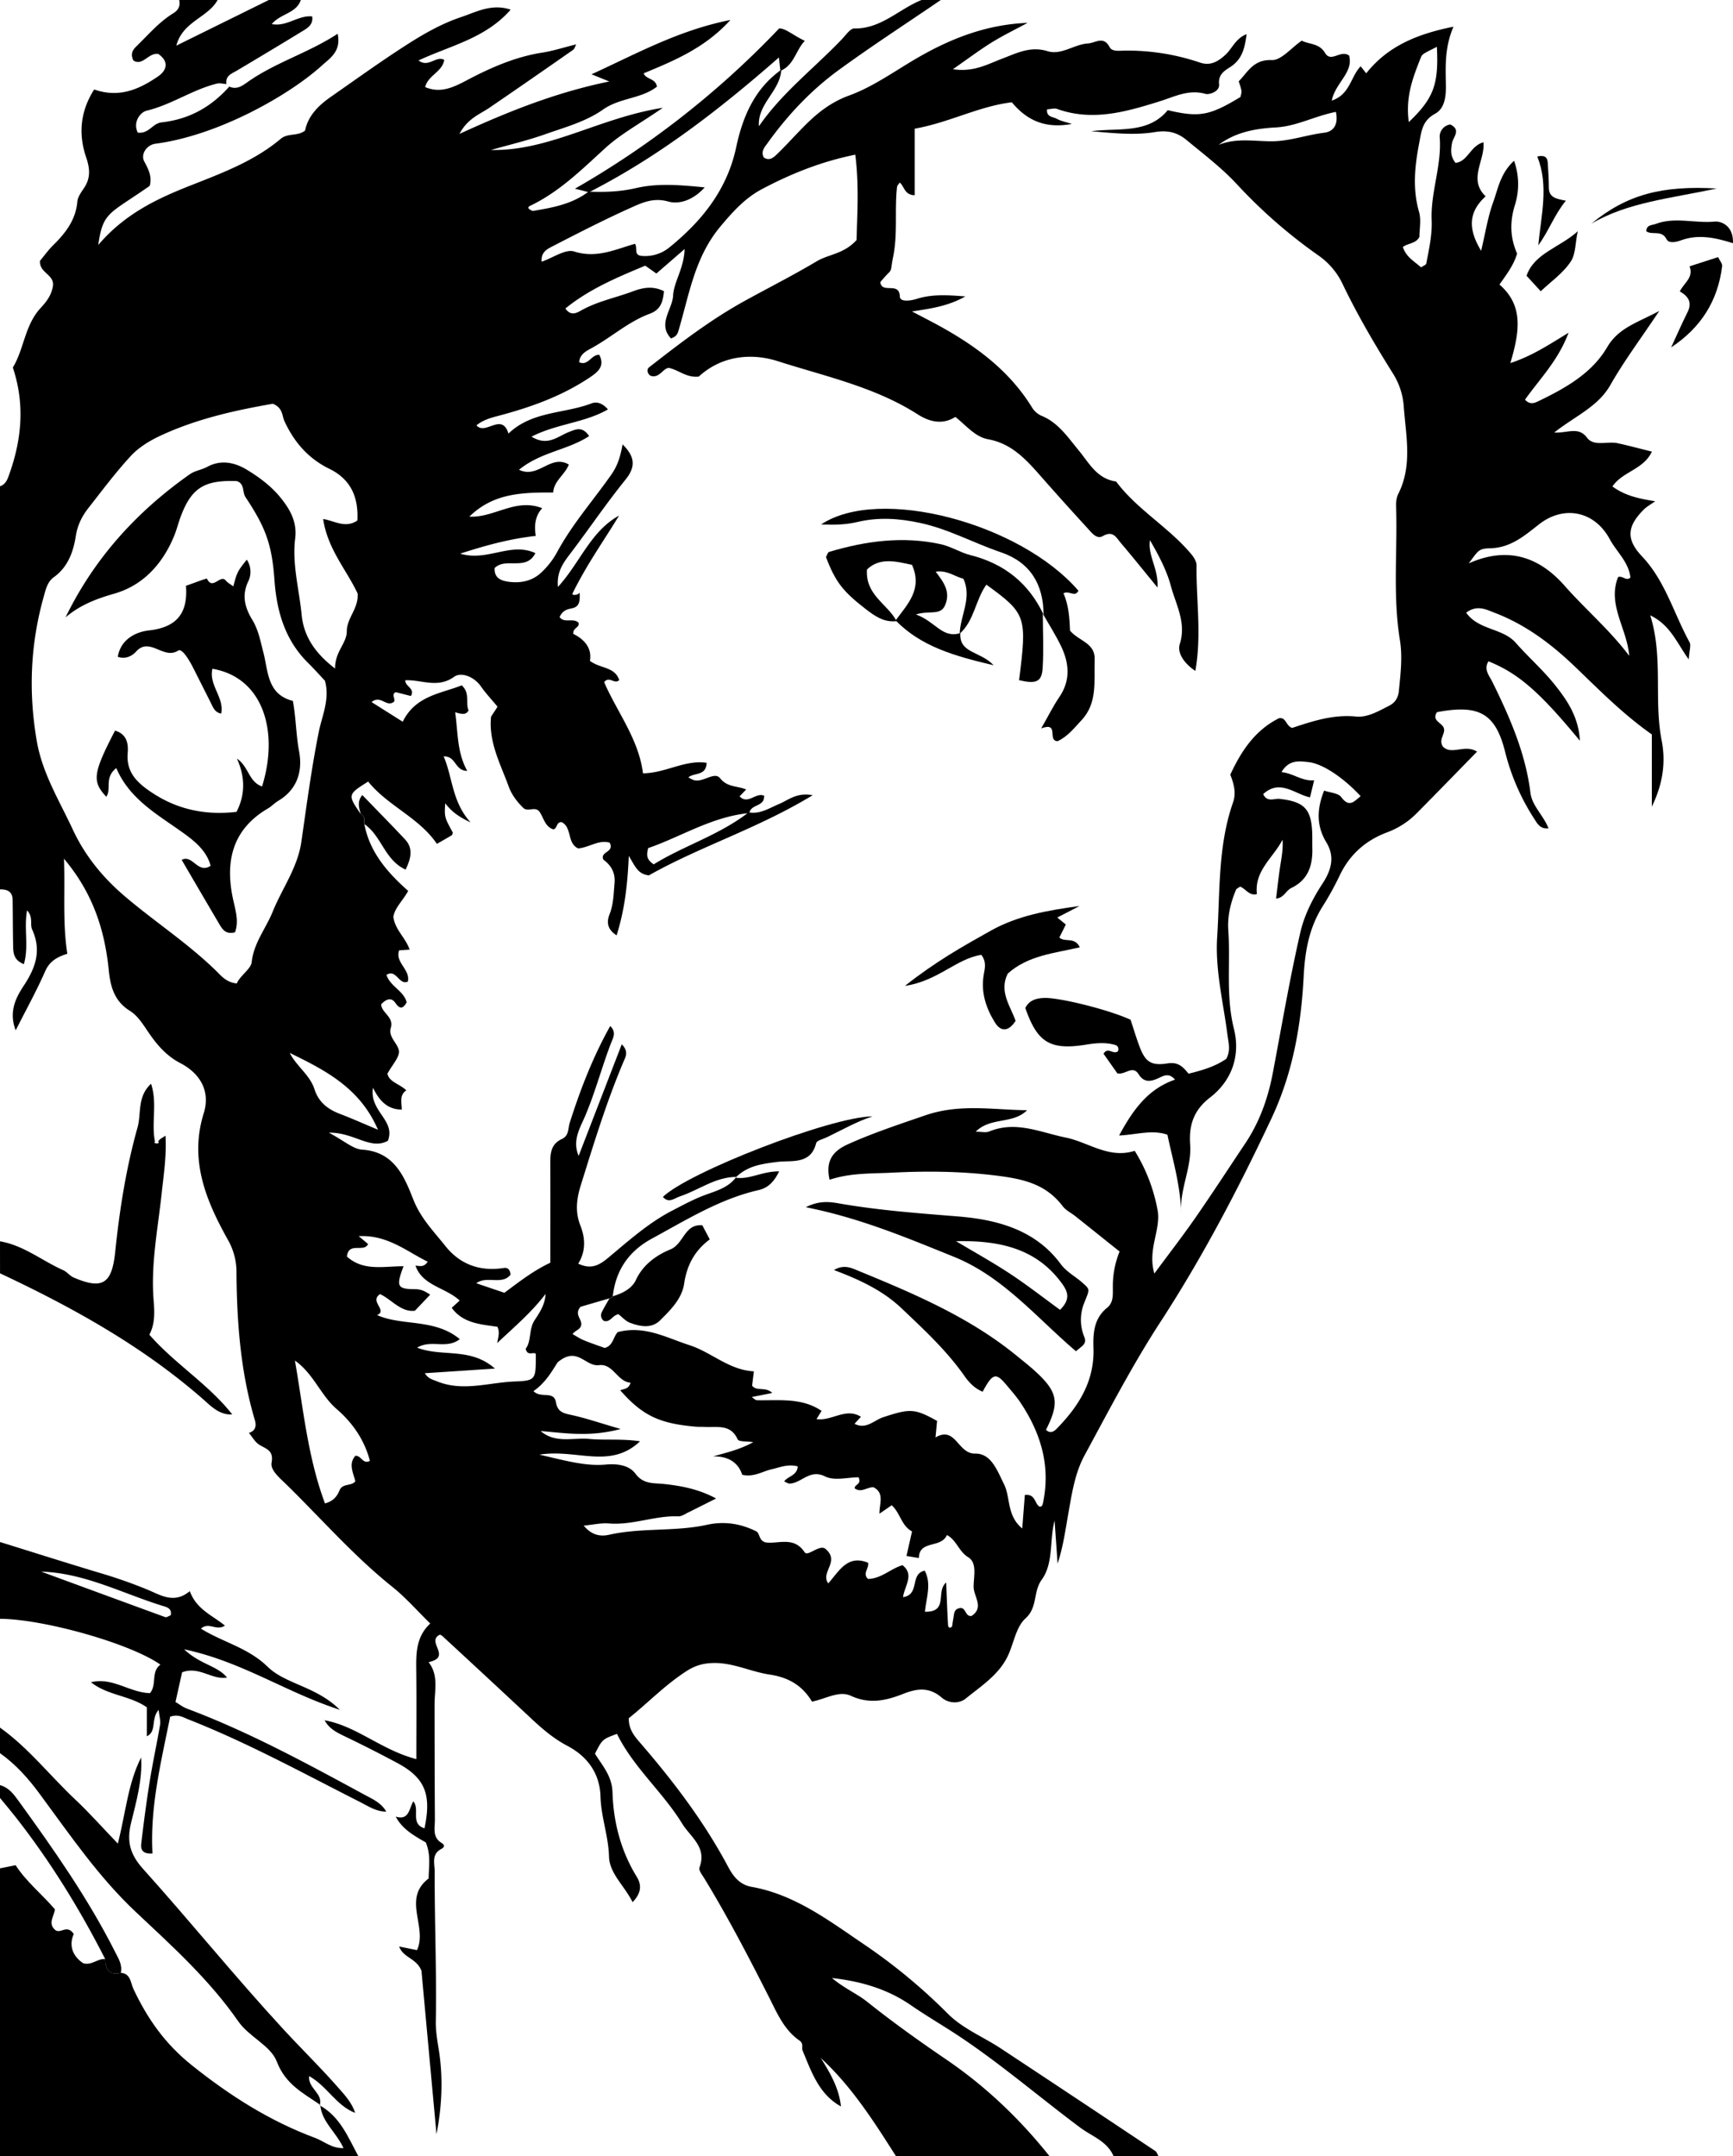 <svg id="Layer_5" data-name="Layer 5" xmlns="http://www.w3.org/2000/svg" viewBox="0 0 1542.71 1920"><path d="M542.26,1156.77l-25.8,7.53c-5.14,6-.21,9.81.57,14.09,1.1,6-5.34,6.58-7.61,10.23,3.37,1.88,6.52,4.05,10,5.47,6.11,2.54,12.41,4.62,18.59,6.87,7.54-1.94,7.7-10.3,11.65-14.15,23.87-6.15,43,4.93,63.69,11.62,19.87,6.43,35.25,22.18,57.44,23.34-.64,5.19-1.08,8.81-1.56,12.7,3.87,5.46,12.1.66,17.93,6.56l-18.28,3.64c2,1.3,3.31,2.8,4.6,2.82,19.71.39,39.89-2.52,57.58,9.47l-4.52,7.35c13.84,1.92,25.94-10.59,39.58-2.08l-5.72,6.23c10.28,5.42,17.4-3.18,25.49-5.83,23.95-7.84,27.95-7.9,48,3.29-.4,4.2-.83,8.61-1.42,14.72,18.11-10.61,19.62,14.69,35.41,14.39,14.23-.26,19.6,15.23,25.57,27.18s2.24,28,16.25,39.46c.89-11.5,1.6-20.74,2.3-29.79,9-1.12,8.65,6.64,12.38,9.93,1.52.94,3.08.32,3.61-2.1,7.29-33.21-1.63-62.9-20.06-90.38-3.69-5.48-8.14-10.46-12.4-15.55-9.3-11.13-12.21-10.39-21.07,6.12-6.93-2.81-12-8-16.12-13.88-15.88-22.7-36.08-41.37-56-60.3-16.71-15.89-37.2-25.47-60.26-34.16,6.93-4.13,12.81-3,18.38-.69,50.87,20.88,101.62,42,144.75,77.39,5.13,4.2,10.37,8.28,15.28,12.73,21,19,22.71,28.29,10.36,52.85,3.63,3.5,6.75,1.86,9.61-1.07,19.48-19.92,33.59-42.23,32.65-71.56-.44-13.41.31-26.54,12.18-36.09,5.85-4.7,5-12,5.06-18.54a81.56,81.56,0,0,1,6-31.5c-13.24-10.57-26.34-21.07-39.48-31.53-3.7-2.94-8.34-5.11-11.09-8.74-14.89-19.6-34.43-24.23-58.6-27.26-31.35-3.94-62.33-4.28-93.3-2.68-18.26.94-36.82.05-55.68,6.3-4-17.9,3.87-26,16.69-31.77,22.28-10,45.32-17.59,68.36-25.53,31.06-10.69,60.39-4.88,90.73-4.62-12.67,12.77-32.27,5.77-45.7,19.12,4.78,0,8.88,1.1,12-.17,23.9-9.75,45.22.74,68.16,5.42,20.22,4.14,38.39,19.16,61.38,11.81a152.19,152.19,0,0,1,20.33,52.64c3.26,17.71-9.18,34.81-2.85,56.61,13.11-17.75,25.26-33.42,36.55-49.68,15.12-21.79,29.55-44,44.31-66.09,12.86-19.2,20.36-40.45,24.63-63,7.9-41.74,15-83.66,24.47-125,3.48-15.21,11-30.17,19.67-43.33,8.25-12.59,11.08-24.32,3.49-36.81-9.36-15.4-8.21-30.44-2-46.1,5.23,1.85,12.53,2.14,15.28,5.83,7.34,9.87,11.6,3.49,17.24-.83-14.94-16.23-33.85-29.12-46.55-30.38-8.11-.81-17.21-2.42-23.93,8.94,10.63,1,18.44,8.33,29.07,7.21l-3.65,15.27c-13.48-2.83-26.75-16.7-41.71-2.9,3.53,7.57,9.89,3.72,14.47,4.22,21.81,2.4,28.35,8.84,29.17,30,.18,4.74,0,9.49.13,14.24.33,15.2-3.78,27.91-18.69,35.1-4.85,2.34-6.83,9-13.59,9.44,1.16-9.32,2.11-18.53,3.49-27.67,1.21-8.06,2.89-16,2.27-24.77-8.22,16.05-25.22,27.54-22.84,48.42-6.7,1.85-9.82-4.55-14.9-6.65-1.35,1-3.23,1.72-3.75,3-4.83,11.5-7.66,23.5-6.8,36,2,29.15-2.35,58.32,5,87.63,5.81,23.08-1.24,45.74-21.23,61.16-14.32,11-19,24.33-17.73,41.89,1.45,20.59-9.39,39.82-8.08,61-.42-23.9-7.17-46.2-12.17-69.73-13.57-4.75-27.27-.07-43,.68,12.22-22.49,25.37-41.33,49.77-49.73-5.52-6.58-10.45-3.28-15.2-1.12-6.68,3-12.54,3.77-17.16-3.63-5.4-8.64-11.88.82-19-.88L982.07,939c3.74-6.4,8.26.75,12.58-2a3.82,3.82,0,0,0-2.38-5.9c-8.36-2.42-17-1.64-25.38-.28-32.2,5.22-43.73-1.58-54.45-32.59,3.42-6.81,9.38-8.57,16.47-8.93,12.82-.63,57,10.1,77.22,19.41,2.41,7.28,4.84,15.38,7.76,23.28,5.05,13.63,9.9,18,25,15.6,9.73-1.53,13.74,2.94,18.88,9.14,11.76-2.9,23.44-6.21,33.56-13.22,4.14-7.49,1.89-14.76.92-22.27-3.71-28.74-10.92-57-9-86.5,2.56-40.11.51-80.66,14.07-119.47,3-8.48.75-16.8-2.43-24.78,9.76-21,21.94-39.53,43.28-50.22,6.58-1.28,6,6.65,11.76,8.59,17.69-5.81,36.36-12.21,56.9-10.13,10.37,1,20.09-4.89,29.32-9.54,4.85-2.44,8.12-6.38,8.81-13.26,1.5-15.11,3.38-30.26.94-45.2-6.46-39.67-2.09-79.55-3.4-119.3-.12-3.69.34-7.85,2-11.08,12.68-25.29,6.73-51.66,4.81-77.75a63.35,63.35,0,0,0-9.65-29.4c-16.09-25.71-31.47-51.85-44.6-79.24a64.8,64.8,0,0,0-21.65-25.75,455.59,455.59,0,0,1-72.62-63.44c-13.41-14.52-29.46-26.66-44.77-39.34-8.1-6.7-16.53-9.06-28.5-7.08-18.3,3-37.46.8-56.41-.78,24.06-3.28,50.33,2.71,68.11-18.75,28.3,6.61,37.17,4.92,64.76-11.77.32-1.84,1.1-3.75.84-5.5-.4-2.77-1.51-5.43-2.41-8.45,8.16-8.21,13-19.58,29.47-18.91,8.32.34,17.11-10.73,26.63-17.29,6.45,3.45,15.49,2.11,20.69,10.89,5.43,9.16,13.86-3.16,21.48,2.4,4,15.16-12,23.8-15.48,40.11,16.5-5.57,16.73-21.3,25.75-30.56L1215.9,66c19-24,45-35,77.67-41.53-8,18.74-7,35.54-6.76,52.27.15,9.85-.94,20.55-9.68,25.3-11.23,6.1-12,15.21-14,25.71-4,20.73-6.16,41-.17,61.76,2,7,.31,15,.31,22.1-3.07,6.11-10,5.47-14.75,9,2.88,9,10.35,12.9,16.23,18.16,2-1.42,4.38-2.21,4.61-3.41,2.42-12.8,5.35-25.51,4.79-38.74-1-24.68,9-48.3,7.2-73.19a10.94,10.94,0,0,1,9.42-11.9c10,5,2.37,11.14,1.44,16.85s-1.64,11.3,3.21,17.35c11-1.19,13.11-15.23,24.85-18.33,1.54,16.25-13.87,32.92,1.92,48.11-15,13.77-16.07,28.5-4,48.51,4-16.9,6.08-30.5,10.69-43.16,4.39-12.08,6.37-25.82,18.63-37a61.86,61.86,0,0,1,.64,39.8c-4.8,15.67-3.79,29.64,2.08,42.86-3.25,10.65-9.14,18.13-15.71,27.56,21.8,18.79,17.8,42.56,9.69,69.9,19-6.2,33.56-15.86,51.82-27-9.3,24.89-25.88,41.36-38.78,59.6,4.1,4.46,8,3.23,11.31,1.64,24.12-11.61,48-24.77,61.8-48.3,10.16-17.3,26.17-21.54,46.42-32.33-16.9,25.31-31.54,44.82-43.5,65.86-11,19.38-30.75,27.28-50,42.38,11.9.7,21.47-5.71,29.22,4.65,6,8.07,18,2.89,27.09,4.85,9.76,2.1,19.4,4.73,30.63,7.51-7.65,16.15-26,17.58-35.15,31,11.8,8.66,24.55,11,38.07,13.2-4.1,2.94-7.53,4.76-10.16,7.39-14.78,14.78-16.07,26.33-1.62,41.62,20.83,22,28.32,51,42.37,76.5,1.5,2.72-.22,7.22-.72,15.31-11-15.3-16.34-30.56-34.26-39.23,11.8,37.82,3,74.94,10.15,111.39,3.55,18.12,1.74,37.34-8.74,58.93V654.66c-26.5-18.64-47.5-40.37-69.37-61.23-20.54-19.6-43.31-36.65-70.32-47-7.91-3-15.65-7.49-25.58-.22,10.9,15.71,32.46,13.57,44.18,26.91,11.24,12.8,24.22,24.14,34.79,37.44,11,13.77,21.12,28.6,22.25,49.71-36.13-43.8-54.87-60-81.36-70.72-4.59,7.15.79,12.9,3.44,18.3,15.53,31.51,29.52,63.43,33.9,98.77,1.45,11.69,11.24,19.55,16.11,31.68-7.49.83-10.15-4.52-12.62-8.36a197.14,197.14,0,0,1-26-59.65c-8.55-34.35-23.15-42.63-60.7-35.45-4.79,7.5,3.82,9.11,5.88,13.61,2.47,5.42-5,10.34-.6,17,7.74,8,19.47-2.44,30.41,4.54-18.28,18.68-35.93,36.9-53.79,54.91a72.35,72.35,0,0,1-26.14,16.89c-19.6,7.34-33.87,20.15-42.75,39.29a263.16,263.16,0,0,1-15.18,27.32c-11.79,19.07-15.34,39.39-16.51,62-2.24,43.27-9.59,85.58-28.61,126.06-29.41,62.6-61.26,123.46-99,181.52-24.77,38.07-45.77,78.64-67.45,118.64-8.58,15.83-11.28,34-14.41,51.71-2.62,14.83-4.64,29.77-9.57,44.65l-2.68-38.26c-4.7,17.65-.67,37.75-11.53,52.73-7.73,10.68-3.31,24.38-14.42,34.39-8.33,7.51-10.32,21.91-15.53,33.06-8,17.07-23.66,26.86-37.5,38.16-6.27,5.12-15.72,4.22-21.37-.68-11.23-9.75-22.1-8.26-34.35-3.44-15.16,6-30.08,9.41-46.57,1.77-10.62-4.93-22,2.62-34.69,5.16-8.28-14-20.57-21.57-37.56-24.07-16.66-2.45-32.28-10.58-49.79-10.33-8.8.12-16.12,2-23.85,6.91-19.31,12.3-34.89,28.7-51.9,42.26-.09,9.73,4.75,15.65,9.69,21.36,29.81,34.49,57.32,70.6,78.8,111,4.6,8.65,10.38,15.93,20.8,17.78,38.69,6.85,69.3,30.39,100.41,51.4a505.12,505.12,0,0,1,74.27,61.51c13.52,13.51,31.63,20.67,47.41,31.1q68.79,45.44,137.34,91.21c1.37.91,1.92,3.07,2.85,4.65H991c-5.62-13.37-19.28-17.71-29.62-25.42-35.42-26.42-69-55.29-105.72-80-14.85-10-30.38-18.89-45.14-29.09C791,1772.69,768,1765,740.28,1762c11.75,9.64,22.25,13.89,31.21,21,22.73,18.15,46.47,35.12,70.52,51.5,35.23,24,65.58,53,92,86.16H797.32c-19.69-31-39.36-62-67-87.51,8.59,13.59,16.31,27.15,18,43.18-19.67-10.86-26.28-30.9-34.16-49.77-1.1-2.63,1.29-6.12-2.95-9.06-13.78-9.55-20-24.84-27.24-39.08-18-35.53-36.38-70.81-57.09-104.86-1.92-3.16-5.43-7.51-4.53-9.91,6.9-18.27-7.85-26.93-15.5-39.34-17.35-28.19-43.29-49.91-57.91-79.72-13,4.78-13,4.78-19.6,17.63,6.4,10.44,15.16,19.64,15.6,34.39.8,26.57,7.42,52.21,21.7,75.42,3.84,6.26,4.68,13.71-3.8,22.39-7.55-15-20.57-25.52-21-40.62-.5-18.24-7.07-35.18-7.58-53.26-.57-20.67-11.48-35.81-29.52-45.31-11.95-6.29-21.95-14.79-31.68-23.89q-38.42-35.91-77.07-71.57c-1.91-1.77-3.92-3.85-5-3.39-12.16,6.43,11.49,19.69-9.76,24.34,9.06,11.59,5.31,24.82,5.31,37.82q0,51.26.3,102.49c0,7.31-2.4,15.51,5.83,20.58,3.11,1.92,3,3.82-.21,5.49-9,4.71-5.77,13.26-5.8,20.29-.17,44.29,1.79,88.56,1,132.86-.16,8.5,1.23,16.83,2.6,25.3,4,25,2.94,50.22-2,75.5-4.56-49.55-9.11-99.11-13.39-145.6-4.58-11.33-16-11.23-19.87-21.54l15.89,3.22c9.68-20.41-13.42-45.74,10.38-63.8.11-10.34,2.17-20.82-2.54-32.1-9.75-5.64-20.76-11.5-26.76-23,12,3.76,11.87-7.31,15.67-13.56,6.11,7.07-3,19.91,9.93,24,6.44-30.25.45-44.93-24.1-58.11q-23.56-12.64-47.71-24.2c-6.95-3.33-13.33-6.86-17.09-13.88,28.52,5.12,50.52,26.46,81.67,34.56,0-28.06.21-53.37-.08-78.67-.17-15.13-.39-30.09,12.45-42.07-12.09-11.81-22.05-23.3-33.73-32.63-34.77-27.79-63.81-61.39-95.51-92.28-5.47-5.33-13.23-11.91-12-18.33,2-11.13-4.9-12.1-11.06-16-3.75-2.37-6.13-6.92-9.13-10.49,5.91-1.74,6.77-6.36,5.35-11.16-12.73-42.85-16.08-86.85-16.41-131.22a58,58,0,0,0-7.53-29.32C183.22,1070,168,1034,181.05,992c6-19.22-2.66-35.29-21-44.77-12.21-6.33-20.83-16.47-28.2-27.3-4.88-7.16-9.54-14.84-16.54-19.17C101.56,892.27,98,879.24,96.57,865c-3.57-36-14.1-69.08-39.93-99.67,1.1,29.8-1.34,56.94,3,84.62C51,852.68,44,856.29,39.94,865.46c-7.5,17.15-16.63,33.59-26.27,52.66-6.56-16.94.62-29.78,7.2-39.76,10.79-16.35,15.84-31.49,7.45-50-2.16-4.77,1.17-11.1-4.55-17-2.94,16.34,1.78,32.43-2.85,47.86-9.57-3.87-9.45-10.74-9.56-17.35-.23-13.27-.25-26.55-.41-39.82-.09-7.45-4.76-9.56-11.25-9.42V433.69c4-1.29,6-4.62,7.32-8.13,11.75-31.71,15.37-63.84,4.1-97.62,10-16.26,10.53-37.62,24.64-52.87,5.16-5.58,9.58-11.17,11-19.31C48.6,245.08,34.62,244,35.27,233c3.41-4.09,7.23-9.49,11.87-14.06,11-10.85,20-22.46,21.42-38.78.38-4.32,3.68-8.58,6.22-12.48,5.73-8.79,4.91-17.22,1.6-26.94-7.1-20.86-5.13-41.07,7.14-60.38,22.3,7.83,40.13-.17,56.69-11.49,8.59-5.87,9.72-13.64.47-20.08-8.68-1.63-13.9,11.17-22.3,5.71-3.27-7.14.6-10.43,3.86-13.63,10.12-9.93,19.43-20.83,31.69-28.34C158.56,9.68,160.38,6,159.22.7h34.19c-8.54,15.71-31,18.94-36.76,40.64L239,.7h28.48c-4,12-18,12-25.86,21.45,13.4,2.63,23.45-8.12,36-6.82,1,7.39-4.09,10.32-8.72,13.14q-29,17.69-58.18,35c-4.85,2.87-10.62,4.67-9.47,12.09-2.8-.18-5.78-1.06-8.38-.43-21.81,5.33-40.47,18.81-62.56,24.1-5.88,1.41-12.55,10.39-7.93,19.57,9.95,1.19,13-8.22,21.14-9.13,24.67-2.76,44-13.64,60.3-31.87,6.08,2.74,10.62,0,15.55-3.52C244.3,56.4,274,48,300.29,30.75c3.31,15.72-6.79,21.71-14.09,28.35-28.65,26-91.84,62.26-148.26,69.6-7.37,1-13.4,9.13-9.76,15.89,3.85,7.15,7,13.51,4.82,21.58-36.07,25.33-41.64,22.9-45.83,52.67,23.49-27.63,52.19-41.18,82.22-53,28.08-11.08,56.68-21.68,80.22-41.54,6.37-5.38,15-2,21.67-7.36,2.73-13.44,12.18-22.52,23.18-30.19,23.23-16.2,46.22-32.82,70.13-48,14.35-9.08,29.65-17.52,45.66-22.86,13.2-4.4,27.07-12.31,44.05-6.59-22.55,25.74-53.86,32-82,45.23,9,6.79,15.17-4.43,22.87-.54-1.67,10.84-14.65,13.83-16.95,24.27,14.07,6,26-.26,37.72-6.45,21.07-11.08,42.88-20.6,66.42-24.25,10.43-1.63,20.17-4.94,30.25-7.33-.89,1.65-1.37,3.91-2.75,4.87q-37.15,26-74.54,51.58c-8.58,5.85-19.17,9.31-26.61,23.25,44.7-20.46,85.83-36.88,133.36-46.68l-15.8-6.4c39.86-18.21,77.54-39.27,123.64-48.35C627,43.66,599.8,54.69,572.69,66c2.06,5.57,10.53,4.23,11.84,11.83-13.83,10.94-33,9.78-48.15,20.5s-34.11,15.79-51.87,22.08c-15.6,5.52-31.82,9.29-47.77,13.84,52.19,1.07,96.58-28.74,153-37.56-20.89,14.39-37.62,23.43-51.24,35.87-20.88,19.07-40.82,38.93-66.73,51.33-2.66,1.27-2.46,2.84,2.24,4.67,16.28-2.84,34.35-5.62,49.61-17.22,14.18.57,28.08.14,42.2-3.15,19.16-4.46,38.78-2.87,61.21-.63-10.53,11.59-22.83,15.3-32.46,12.58-11.71-3.32-21,.12-29.84,4-25,11.09-49.42,23.62-73.76,36.19-4.2,2.17-9.89,5.07-9.1,13.4,10.1-3.45,21.27-11.57,29-9.08,20,6.4,36.73-2,54.15-6.86,2.47,4.32-1.54,10.29,6.34,10.81a34,34,0,0,0,23.89-7.34c29.12-23.51,51.69-51.46,59.8-89.46,5.77-27.07,16.27-52,40.09-68.93-.85,18.92-21.23,29.95-19.87,50.27C696,83,725,61.1,749.65,35.06c3.22-3.4,7-9,10.44-9,24,.42,39.9-17.34,60-25.36H837.2C806.87,21.41,776,41.43,746.35,63.05,721.73,81,700.89,103.16,683.06,128c-2.69,3.75-6.22,7.33-3.49,12.85,5,3.59,8.9,0,12-3.06,8.18-7.9,15.77-16.42,23.78-24.51,11.67-11.76,23.65-21.49,40.39-27.59,21.92-8,41.47-22.48,62-34.24,29.65-17,61-29,96.68-30.39-10.68,5.79-21.66,11.11-32,17.5C871.57,45.31,861.28,53.08,848,62.32c18.3,2.89,30.95-4.51,43.78-9.37,13.2-5,25.2-11.39,40.48-6.67,12.25,3.77,23.46-6.05,35.87-6.88,7-.46,13.83-7.13,19.42,3.37,2.19,4.13,8.63,3.06,13.31,3a201.1,201.1,0,0,1,66.85,10.58c9.85,3.38,16.64-1.17,23-7,6-5.57,8.85-14.39,18.71-18.24-1.6,12.12-3.75,22.33-14.57,29.28-5,3.24-10.87,6.55-9.93,15.37.71,6.68-9.07,9.41-12,8.57-15-4.34-27.48,2.39-40.71,6.54-30,9.4-60,18.14-91.56,6.82-2.38-.86-5.45.19-8.84.39-.81,6.88,5.25,6.59,8.37,8.29,4,2.19,8.78,3.09,13.7,4.71-22.29,4-38.85-1.81-53.46-19.29-29.22,3.48-55.93,18.13-86.47,23.49v59.25c-9.29-.19-9.07-7.89-13.32-11.27-.86,1.36-2.27,2.61-2.42,4-2.25,20.69.79,41.59-3.48,62.32-2.24,10.89-.83,11.09-4.33,14.47-2.67,2.59-5,5.52-7.07,7.83,1.3,10.95,17-.93,17.4,12.9.17,5.19,9.91,3.68,14.73,2.14,13.89-4.44,27.62-3.52,43.62-2.27-16.08,9-31.61,10.88-47.54,13.38,6.66,3.49,13.34,6.93,20,10.48,34.47,18.51,65.72,40.72,86.77,74.86a18.92,18.92,0,0,0,8.24,7.43c15,6,23.53,19,33.07,30.51s16.46,25.77,33.6,28.11c18.87,25.2,47,40.78,67,64.78,2.3,2.76,4.71,6.63,4.65,10-.46,30.55,4.69,61.23-1.08,93.89-10-6.62-16.31-16.08-13.87-23.84,6.07-19.25-3.44-35.05-7.91-51.75-3.82-14.26-11-27.62-18.62-40.79-2.13,13.78,7.74,25.4,6.7,42.11-12.1-14.76-22.22-27.41-32.71-39.74-3.93-4.63-6.83-11.28-15.86-6.09-5.77,3.31-10.25-3.25-14-7.28q-20.87-22.73-41.25-45.9c-13-14.8-25.91-29.18-47-33-11.41-2.08-19.11-11.88-29.08-19.88-11.45,7.17-22.79,4.6-33.79-2.43-38.06-24.33-82.06-33.66-124.14-47.15-24.61-7.89-50.79-4.46-70.5,13.66-11,1.23-17.51-5.75-26.7-7.76-5.46.56-8.47,9.72-16.32,7-3-1.91-3.27-5.89-1.5-7.27,27.42-21.41,55-42.64,85.61-59.48,21.33-11.75,43.09-22.75,64-35.21,10.56-6.29,24-6.33,35.36-18.87.58-23.17,2.31-49.21-1.15-76-30.33,6.14-57.33,17-83.16,30.72-14.83,7.86-25.58,19.73-36.71,33-23.2,27.62-27.9,60.82-37.47,92.85-.83,2.76-1.62,5.24-6.71,7.06-12.16-12.85,1.18-25.77,1.86-38,.69-12.59,9.63-24,10.3-41.62L584,244.26l-9.89-7C549.26,247.61,524.38,258,503,275.4c5.13,7.36,10.57,3.66,14.89,1.28,14.26-7.84,30.16-10.93,45.16-16.55,9.19-3.45,18-5,27.71-.13-.88,9.08-2.74,16.39-12.51,20-19.39,7.14-34.74,21.43-52.75,31.13-4.48,2.41-9.79,5.49-10.24,12.09,8.16,3.7,10.65-7,17.95-6.54,5.08,10-1,15.1-8.63,20.19-25.38,17-53.67,26.89-82.88,34.55-6.51,1.71-12.61,3.73-17.85,8,8,9.34,22.55-11.92,28.49,7.34,21.08-20.21,49.67-17.53,74-26.9,4.21-1.62,9.37-.6,14.54,5.4-20.84,12-45.59,12.72-68,24.24,14.41,9,23.48-.39,33.27-4.14,6.21-2.38,11.92-5.38,18,3.65C504.92,401.6,481,403.13,461.74,419c17.16,8.3,28.09-14.25,44.33-4.65-3.55,9.2-13.37,14.55-13.89,24.89-27.44-.08-53.1.37-74.67,21.49,22.35,1.12,41.15-16.9,64.84-7.51-6.18,6.84-7.25,15.1-5.71,24.67-22.53,2.51-43.27,8-67.27,15.8,24.43,7.28,44.85-10.67,66.93-.48-8.07,16.31-26.64,3.4-36.31,13.34-.39,8.61,5.35,11.19,12.45,12.16,10.85,1.48,21.09-.67,29.08-8.19a71.35,71.35,0,0,0,13.9-17.81c13.45-25.07,32.31-46.33,48.5-69.44,5.74-8.19,8.15-16.55,10-26.89,10.66,10.59,12.23,19.49,2.6,31.4-16.58,20.5-31.44,42.39-47.33,63.47-6.76,9-14.24,17.39-12.82,32.06,19.8-21.66,29-49.52,54.42-63.52-13.49,22.3-28.7,43.37-41.55,69.56-.49,2,6.38,1.07,6.32-1.39,1.33,12.9-3.48,13.72-8.15,14.71-3.8.81-7.18,2.25-9.56,7.46,4,5.82,12.32.52,16.81,5,1.38,4.48-5.06,4.26-4.64,10,9.42,4.58,16.9,12.41,14.82,24,9.28,7.06,22.17,5.12,26.07,17.09-4,4.33-8.82-4-13.4,1.88,11.51,26.65,30.74,50.62,34.57,81.2,20.35-.27,37.33-12.29,56.66-9.37-.4,12-11.27,8.53-16.24,13a36.7,36.7,0,0,0,4.37,2.23c8.47,3,18.66-8,23.88-1.48,6.59,8.25,14.93,6.55,23.19,10l-5.84,6.11c7.43,7.88,14.7-4.13,22-.43-.35,1.48-.36,3.22-1.14,4.48-3,4.78-10.9,4.1-12.25,10.83-33.4,3.17-61.14,21.33-90,31.18-1.91,7.09-1,10.39,4.92,14.49,26.58-16.53,58.32-26,84.51-46.32,10.16,1.85,18.21-3.73,26.92-7.35,8.44-3.51,15.85-10.6,30.09-7.9-48.89,29.73-100.79,45.85-145.79,71.37-10.12-1.14-12.24-8.27-17.92-17.28-1.13,26.05-3.67,47.8-10.84,70.71-9.44-6-8.44-13.27-6.29-18.72,3.6-9.16,3.62-18.42,4.45-27.84s-3.23-16-9.93-20.83c-3.26-7.54,10.08-6.2,5.62-15.13-9.57-2.94-18.46,4.33-28.05,5.1-10-4.59-5.3-18.23-14.48-23.32-5-.84-3.89,5.56-7.64,6.37-7.15-2.32-8.5-9.7-11.91-15.09-4-6.42-10.58.32-15.12-4.28-5.48-5.54-10.08-11.56-12.66-18.67-7.35-20.21-18.06-39.64-15.77-62.31l5.8-8.88c-5.43-6.58-10.6-12-14.85-18.16C421.55,603,410.13,598.9,404,603.3c-14.76,10.68-29.2,2.4-43.53,3.14-.21,5.61,9.05,7.23,5,14l-13.39-3.41c-5.15,2.13,1.51,7.47-2.72,9.21-6.21,3.57-11.07-6.79-18.89-.4l27.73,17.52c11.45-23.3,33.91-25,52.53-32.41,7.67,7,3.19,15.56,6.08,22.36-2.43,4.31-6.13,3.23-11.92,1.61,2.56,18,1.52,35.54,10.74,52.2-11.35-.17-9.67-13.21-21-12.92,8.18,19,7.23,40.17,24,58.85-11.87-5.77-17.21-10.11-22.61-17.1-.73,12.34-.73,12.34,6.76,26.06-.3.82-.34,2.05-.92,2.41-3.94,2.42-8,4.66-13.23,7.67-16.14-23.69-43.8-33.79-61.17-55.46-18.31,11.46-18.38,11.82-6.76,28.67,3.89,2.09,3.35,5.78,3.36,9.28,4.68,24.47,19.78,42.37,39,59.4-4.41,8.29-11.87,14.84-13.19,23.07,1.44,11.53,10.71,18.33,14.48,29.2l-9.33.66c-3.93,10.83,10.25,17.12,7.72,27.84-7.9,3.51-10.17-11.64-19-6,3.36,10.44,15.37,14.09,18,24.47-3.3,5.78-6.09,6.31-10.09.48-3.48-5.06-7.91-3.7-12.61,1.25.12,7.52,11.54,11.26,8.57,20.93-2.51,8.18,6.18,13.81,7.19,20.29.89,5.67-5.89,12.53-10.18,20.56,1.35,7.43,11.05,9.14,16.76,14.84-6.28,4.27-4.09,10.61-4,17.14-11.64-.07-19.36-6.4-25.66-19.5-3.39,21.28,20.42,28.86,13.26,47.29-15.65,8.54-29.86-7.62-52.55-7.24,13.8,7.29,21.53,14.6,29.7,15.13,28.72,1.85,37.6,24.38,45.6,44.61,6.57,16.61,18.06,28.11,28.38,41.1,13.25,16.67,31,22.9,52.06,19.65,2.86-.44,5.41.6,6.06,5.9-7.53,9.71-21.1.63-30.52,7.69l25,8.49c12.93-9.6,25.46-19.51,40.88-26.77,0-29,.09-57.42,0-85.82-.05-9.69-.52-19.41,10.26-24.31,6.48-3,5.38-9.14,7-14.38,9.45-29.7,20.64-58.7,36.08-86.25,5.82,5.65,2.46,10.62.53,15.66-8.09,21.18-13.84,43.14-22.71,64.13-4.46,10.57-11.9,22-5.93,35.81l38.37-99.32c6.5,6.56,3.32,11.3,1.42,15.8-15.08,35.7-26.35,72.69-37.87,109.63-3.85,12.33-5.18,23.85-.36,36,4.56,11.51,4.76,23.13-1.95,33.88,11.74,5.47,18.7,1.41,26.86-5.38,18.12-15.09,35.76-31,57.08-42,9.26-4.77,18.22-9.68,28.05-13.41,10.27-3.9,21.77-6.65,28.81-16.57l-.93.77c12.48,2.06,23.65-5.73,39-5.58-4.6,9.45-10,14.75-18.25,16.64-34.61,7.92-64.28,26.52-94.92,43.16-20.63,11.2-32.25,28.05-34.91,51.26A3.47,3.47,0,0,1,542.26,1156.77Zm-172.7-29.08c3.47.06,7.31,1.87,10.89-3.52-19.16-9.45-35.91-24.08-61.45-22.77l8.37,7c-3.67,8-17.3-2.37-18.85,11.14,14.76,13.41,33.07,8.52,50.4,8.66-6.7,17.89-5.9,20.36,10.4,20.42,6.54,0,10.29,3.05,13.33,4.87l-13.57,14.3C356.78,1169.51,348,1157.5,338,1153c-9.85,6.65,7.22,14.56-2.64,18.67,22.35,10,51.2,2.78,73.65,21.44-12,9.3-25.33,0-38,7.57,22.28,8.66,47.4-.7,69.27,18.64l-62.4,4.13c3.21,5.13,7,5.61,10.43,7.06,23.11,9.66,46.27,1.21,69.34.31,19.16-.75,19.13-1.51,19-24.72-2.63-1.87-7.36,2.43-9-4.43,5.28-6.88,2.65-17.41,7.91-25.36,4.76-7.21,9.4-14.19,9.78-23.44-12.4,16.34-27.66,29.23-43,43.7.59-4.8,2.63-9,.18-14.45-14.29-2.19-30.52-2.85-40.7-16.91l7.08-6.47C396.36,1147,375.9,1145.71,369.56,1127.69Zm433.51,266.67c11,8.5,1.64,18.81.53,28.49,15.37-2.33,5.68-20.73,19.28-23.59,6.27,11.72,1.34,24.39.19,36.57,21.41.41,9.34-18.16,18.92-26,.55,13.59.92,25.7,1.66,37.79.15,2.56,1.86,3.11,3.58,1.32.35-2.22.73-5,1.22-7.7.64-3.55.44-7.68,5.34-8.57,6-1.45,4.83,7.95,10.84,6.88,11.34-7.53,1.92-17.19,1.79-25.68-.13-9.14,3.55-21.5-4.94-26.66-8.25-5-10.29-15.25-18.83-19.68-5.29,12.15-24.65,4.15-25,20.46l-11-1.83c1.63-7.24,3.27-14.49,4.93-21.86-9.42-4.87-10.57-16.65-18.1-23.29l-10.9,7.51c-.24-8.64,4.88-18.52-5.43-23.58-5.92,0-10.95,5.25-16.59,1-.41-3.65,6.42-3.15,3.41-9.82-9.45,0-21.44,3.36-29.72-.75-13.83-6.87-20.85,5.86-31.44,6.33-1.65.08-3.37-1.23-5.05-1.9,3.19-4.69,11.65-5.16,12.07-13.42-9.17-2.28-16.1,1-23.41,2.64-8.11,1.85-15.62,7.19-26,4.86-3.72-11.43-12.93-16.61-26-16.38,12.37-3.44,24-6.15,35.81-12.66-5.49-.87-12.85-.24-13.86-2.48-6.25-13.85-18.18-10.48-28.91-11.08-2.84-.16-5.7,0-8.53-.25-32.52-2.79-47.35-10-67.12-32.38,3.08-1.39,7.38-.71,9.23-6.76-11.88-.9-15.45-17.23-28.13-15.64-12.26,1.53-19.26-17.41-36.81-2.48-4,6-10.25,18-21.52,25.58,6.62,6.91,18.17-.78,20.05,10.06,1.47,8.51,6.6,9.68,13.67,11.21,12.68,2.74,25,7,43.89,12.49-28.19,7.44-49.67,3.5-71.2,1.84,13.15,11.26,28.75,5.69,43.2,7,14.29,1.35,28.88-.38,45.27,2.12-26.73,25.24-56.34,6.54-89.58,11.88,23.94,5.5,41.06,10.45,59.24,8.81,9.84-.89,20.54.44,26.22,8.11,7.15,9.65,16.12,8.2,25.31,9.19,15.74,1.69,31.16,4.62,46.53,12.93l-23.44,11.76c-3.39,1.44-6.83,4.24-10.17,4.12-21-.76-40.88,8.12-62,6.33-6.71-.56-13.61,1.12-22.25,1.94,7.44,9,15.41,9.75,22.59,8.14,28.76-6.48,58.52-2.59,87.19-8.88,15.53-3.41,30.16-1,43.86,5.86,3.47,1.72,2,9.52,9.88,10,11.23.73,24-5.2,33.17,8.64,2.73,4.1,13.08-7.18,18.37-3.17,13.59,11.29-4.66,20.9,2.62,30.84,9.64-10.76,17.05-26,35.53-18.32.76,5.36-5.26,9.48-.15,14.34C784,1406.5,792.43,1397.57,803.07,1394.36Zm-745-844C83.72,497.61,121.55,456.17,168.64,423c4.52-3.18,10.67-3.95,15.63-6.65,12.31-6.72,24.74-3.68,35,2.51,11.08,6.71,21.92,14.68,30.38,25.2,8.58,10.68,14.61,21.61,12.82,36.16-2.83,22.86,3.54,45.21,5.74,67.76C269.9,565.69,278.6,581.17,298,596c-.22-15.18,10.37-22.33,10.41-33.16,0-12,10.6-20.15,9.65-33.61-9.55-20.7-26.78-39.54-30.68-66.39,10.08,1.59,19.82,8.6,30.45,1.32,1.07-20.35-5.55-36.57-24.9-46-18.77-9.16-31.44-23.81-40.05-42.54-2.26-4.9-1.19-11.71-10.33-15.4-33,5.75-67.94,13.35-100.62,28.71-9.29,4.37-18.7,10.16-25.59,17.58C102.88,421,91,437,78.74,452.61c-5.87,7.44-10,15.4-11.55,25.37-2.2,14-6.95,27.57-19.51,36.61-5.73,4.13-7.18,10.67-9,17.19-12,42.52-13.74,85.3-6.21,128.9,5,28.78,20.06,52.92,32,78.59C75.4,762.79,91.28,782.18,111.07,799c26.66,22.68,56.18,41.81,81.3,66.44,4.29,4.2,8.8,10,18.11,10.94,2.85-6.87,12.58-12.85,13.24-18.86,1.92-17.38,12.61-29.95,18.66-44.88,8.42-20.8,22.23-39.25,25.58-62.35,4.73-32.68,9-65.43,15.52-97.9,2.9-14.46,10-28.94,5.5-45.51-4.54-4.83-9.55-10.5-14.93-15.8-20.57-20.26-28-45.87-30-73.61-2.29-31.34-7.3-46.29-25.79-74.08-3-4.52-.58-11.9-7.7-14.3-28.64-1.14-40.16,5.9-49.67,30.72-2.36,6.16-3.89,12.65-6.43,18.73-10.33,24.73-27.73,43.62-53.34,50.85C85,534,70.9,539.56,58.11,550.34Zm1391.94,34.38c-1.81-24.33-19.65-45.43-9.91-70.21,4.26-1.49,7.2,4,11,.39-1.57-13.82-12.31-22.84-18.47-34.23-13.52-25-40.73-30.38-62.76-13.21-13.09,10.2-25.25,21-43.71,21.42-10.53.25-10.49,2.23-19,13.45,35-15.66,63-5.53,85.42,20C1411.23,543.45,1432.86,561.81,1450.05,584.72Zm-1121,716.75c-4.92-18.62-15.27-33.76-29.71-46.22-14.14-12.19-20.38-31.28-37.06-43.09,7.56,43.34,11.38,85.94,26.76,127.22,7.49-2.08,10.83-6.42,12.95-11.66,2.66-6.57,10.55-3.45,14.08-8.07-1.93-7.71-6.29-15.45,0-22.7C321.5,1296.57,322.52,1304.93,329.05,1301.47ZM257.61,938.23c6.1,12,17.92,19.59,22,32.24,3.88,12.11,12.31,18.14,23.36,22.34,10.53,4,20.82,8.64,33.19,13.82C320.17,969.34,289.1,953.61,257.61,938.23Zm931.3-837.91c-19,3.78-35.07,12.82-53.26,13.84s-35.8,4-51.14,15.57c15.35-6.3,31.15-3.29,46.62-3.21,16.31.09,31.44-5.7,47.32-7.62C1186.84,117.88,1191.28,111.65,1188.91,100.32Zm64.89,9.09c22.41-21.34,26.67-33.93,25-67-12.58,6.4-13,6.24-14.52,10.11C1257.58,69.57,1250.72,86.7,1253.8,109.41Z" transform="translate(0.3 -0.7)"/><path d="M318.75,1920.7H-.3V1664.32l13.89-2.8c9.5,14.74,23.49,25.84,35,39.28-.69,6.07-6.29,12.17-.21,18,4.83,4.86,10.83-5.33,17,4-4.34,9.44-1.69,19.28,8.36,26,7.6,2.26,12.89-4.37,19.65-3.71,0,9.24,3.49,14.66,13.85,12.24,8.89.66,8.74,9.09,11.22,14.35,12.51,26.57,28.19,49,52.21,68.15,33.88,27.06,69.24,49.55,109.65,64.57,7.92,2.94,14.75,9.45,25.16,9C298.7,1898.8,286,1890,284.8,1874.92l-.51.43C302.45,1885.4,309.62,1903.79,318.75,1920.7Z" transform="translate(0.3 -0.7)"/><path d="M130.4,1546.72v-25.8c-15.19-10.6-35.06-10.53-49.65-22.3,19.2-4.79,34.42,9.32,52.48,9.68,6.37-7.73.61-19,9.28-25.37-27-19-104.17-40.61-142.81-40.81v-68.37C30.12,1383.2,60.48,1392.89,91,1402a423,423,0,0,1,40,14.17c11.72,4.81,23.64,13,37.65,1.32,6.15,16.56,20.19,21.52,31.28,30.69-7.85,5.08-14.16-3.58-21.37,2.68,19.53,12.19,41.95,16.9,59.43,34,15.92,15.54,43.3,17.36,64.22,38.27-48.12-15.57-87-42.91-138.58-53.84,14.24,13.54,29.51,14.54,38.17,25.11-13.37,2.42-24.73-10.42-40-4.64-1.81,8.14-3.78,17-5.89,26.45,3.78,2.21,6.77,4.6,10.18,5.87,54.88,20.58,106.17,48.53,157.52,76.38,7.47,4.06,15.47,7.38,19.91,15.35-9,0-16.12-4.91-23.7-8.75-50.45-25.56-100.09-52.8-152.87-73.54-4.36-1.71-8.32-4.64-15.77-2.27-7.91,39.65-18.06,80-15.76,121.79-10.14.75-10.45-4.77-9.94-9.08,2.17-18.65,4.64-37.28,7.61-55.82,2.67-16.64,6.32-33.13,9.12-49.76.58-3.45-.63-7.19-1.27-13.19C133.78,1531.31,139.48,1542.39,130.4,1546.72Zm-94-146.62q55.16,20.33,110.36,40.52c1.28.47,3.28-1.06,4.92-1.65.93-4.55-1.35-6.6-5.48-7.84C109.79,1420.15,75.72,1401.38,36.37,1400.1Z" transform="translate(0.3 -0.7)"/><path d="M284.8,1874.92c-15.12-10.42-30.93-18.22-38.64-38.41-5.57-14.58-24.57-21.81-34.46-36.09-25.48-36.78-58.67-66.78-91-97.17C87.28,1671.87,61.91,1634.39,35,1598,24.9,1584.2,13.66,1571.69-.3,1561.77V1539c25.47,18.16,44.61,43,67.15,64.19,12.28,11.57,23.5,24.25,37.78,39.11,7.06-28.08,9.06-53.87,20.72-76.75,1.23,20.11-4.36,39.35-9,58.43-4,16.42-.87,27.93,10.65,40.77,42.25,47,82.07,96.31,124.91,142.79,15.82,17.17,32.65,33.59,48.15,51.21,6.26,7.12,12.86,14,15.77,23.3-16.78-6.39-25-23.91-41-32.78-1,11.15,12.79,15.44,9.49,26.1Z" transform="translate(0.3 -0.7)"/><path d="M-.3,1106c21,3.55,37.45,17.32,56.3,25.71,3.36,1.5,5.83,5,9.21,6.5,26.27,11.28,34.17,5.2,37.09-23.19,3.84-37.25,9.71-74.4,19.86-110.51,3.5-12.46-.57-27.11,12-38.81,5.81,17.31.06,34.86,3.53,51.66-2.59,1.65,5.5,2.31,2.77-.32a10.82,10.82,0,0,1,1.76-1.94c1.13-.88,2.38-1.59,4.81-3.15,1,17.82-1.56,34.21-3.36,51-3.41,31.74-9.84,63.47-7.2,95.77.83,10.23,1.32,20.69-3.81,30.42,22.69,26,52.56,44,73.77,71-11.8.68-19.51-8-26.81-14.32-53.93-47-115.67-81.12-179.89-111.33Z" transform="translate(0.3 -0.7)"/><path d="M93.36,1745.12c-22.64-44.48-48.69-86.81-79.49-126.14-4.6-5.88-9.44-11.56-14.17-17.33v-11.4c7.89,2,12.52,8.49,16.73,14.31,31.2,43.09,61.75,86.64,85.81,134.31,2.94,5.82,6.6,11.44,5,18.49C96.85,1759.78,93.41,1754.36,93.36,1745.12Z" transform="translate(0.3 -0.7)"/><path d="M854.61,564.41c-1.26,18.2,17.89,16,29.58,28.66-35-8.29-64.44-16.62-87.23-39.94,10.56-14.36,24.26-27.78,14.6-49.48-14.45-3.12-28.59-6.85-40.08,4.13-1.62,22.81,18.41,30.71,26.36,46-11.35,1.31-19.57-4.61-28-11.16-19.56-15.17-26.5-23.75-34.86-45.91.92-1.58,1.53-4.21,2.81-4.59,32.6-9.74,65.7-14.23,99.38-6.84,9.1,2,17.42,7.46,26.5,9.75,30.06,7.57,51.77,24.95,65,52.93l-.65-.81c0,16.07.84,32.19-.14,48.2-.78,12.6-5.71,14.57-21,11,7.2-56.75,6.37-59.25-29.11-85.06C868,534.92,867,553.45,854,565c.52-16.35,11.24-32.13,3.3-48.95-7.87-2.05-14.46-7.85-24.67-6.3,7.74,10,13.25,18.21,8.42,29.74-4.07,9.71-13.64,4.46-26,8.33C832.44,554.06,838.51,569.51,854.61,564.41Z" transform="translate(0.3 -0.7)"/><path d="M957.54,1203.89c-35-29.76-64.81-66.41-108.81-84.17-41.81-16.88-83.34-34.47-131.72-44.09,12.11-6.12,21.44-4.81,29.65-3.37,35.06,6.14,70.35,8.71,105.79,11.58,34.66,2.81,68.83,11.75,91.42,42.3,5.33,7.21,12.86,10.93,19.15,16.5,7.26,6.43,6.84,5.7,1.83,18.24a40,40,0,0,0,.1,30.29C967.55,1197.52,962.68,1199.19,957.54,1203.89Zm-106.75-98c16.06,9.62,32.47,18.71,48.08,29,15.34,10.13,29.86,21.48,44.48,32.11,10.8-10.65,6.07-17.91-.33-26.13C920,1111.34,887.22,1105.15,850.79,1105.88Z" transform="translate(0.3 -0.7)"/><path d="M928.69,548c-.13-27.17-12-46.73-38.15-55.59-24.06-8.14-46.29-20.58-71.69-26.07-19.11-4.13-37.28-5.23-55.66-.9-10.39,2.44-20.18,2.74-32.53,2.25,51.85-34.6,177.13-1.26,229.05,59-3.17,6.26-7.92-.49-13.33,2.29,4.81,10.73,5.41,22.76,5.86,33.29,8.14,9.58,22.54,10.72,21.94,25.95C973.43,607,977,626.5,962.44,642c-6.4,6.83-12.24,14.51-21.26,18.67-9.58-.33,2-17.54-14.62-11.39,6.74-11.73,10.82-20.1,16-27.68,10.34-15,9-30.29,1.69-45.55-4.79-9.94-10.79-19.29-16.25-28.9Z" transform="translate(0.3 -0.7)"/><path d="M960.65,807.43,940.88,817.7l7.63,6.23-5.8,11.55c5,4.69,13.62-1,18.26,8.74-22.77,5.23-46.32,7.27-64.18,23.41-8,15.81,2.38,28.93,7,42.06-6.33,9.8-13.22,9.83-18.36,1.54-8-12.88-12.71-27-10-42.69.95-5.45,2.71-11.15-2.14-17.61-22.17,3.29-38.57,23.28-68,27.61,27.39-21.7,51.76-35.34,76.32-49.11C905.72,815.93,932,811.36,960.65,807.43Z" transform="translate(0.3 -0.7)"/><path d="M542.26,1156.77a3.47,3.47,0,0,0,3-1.89c8.5-2.47,17-6.84,20.47-14.38,6.46-14,18.71-22.35,30.76-27.3s12.31-22.78,28.4-21.49l6.65,12.59c-13.5,10-20.4,23-22.82,39.43-1.94,13.29-12,23.34-21.36,32.6-7.66,7.59-17.67,5.58-26.68,2.27-4.12-1.52-7.39-5.37-10.46-7.71-5.56,1.1-7.31,7.7-13,5.94a6.08,6.08,0,0,1-1.82-7.67C537.42,1164.89,540,1160.88,542.26,1156.77Z" transform="translate(0.3 -0.7)"/><path d="M655.28,1048.63c-18.77,0-33.47,11.74-50.29,17.34-4.92,1.64-9.89,6.56-15.19.51,22.12-21.76,149.17-71.4,186.61-71.73-14.37,4.66-27.32,12.21-40.81,18.67-3.29,1.58-8.78,2.79-9.36,5.14-4.8,19.45-22.07,15.21-34.29,16.7-14.24,1.72-27.21,3.57-37.6,14.14Z" transform="translate(0.3 -0.7)"/><path d="M1495.05,260.17c3.66-7.48,12.61-12.44,8.67-22.31l25.41-8.23c1.5,3.19,3.89,5.79,3.61,8.07-3.71,30.48-18.58,54.6-45.38,72.3,4.83-10.45,9.42-21,14.56-31.3C1506.33,269.88,1502.58,264.5,1495.05,260.17Z" transform="translate(0.3 -0.7)"/><path d="M324.17,734.62c0-3.5.53-7.19-3.36-9.28-1.59-5.4-3.37-10.8,1.37-16.74,12.74,13.19,25.53,26.13,38,39.41,7.53,8,5.47,16.86.63,27C342.11,766.76,339.36,744.81,324.17,734.62Z" transform="translate(0.3 -0.7)"/><path d="M1404.24,206.58c-2.19,9.36-1.75,20-6,26.62-6.88,10.65-18.17,18.44-27,26.83l-12.61-13.77C1365.4,226.14,1388.51,221,1404.24,206.58Z" transform="translate(0.3 -0.7)"/><path d="M1542.37,217.26c-16.64-5.31-31.3-8-46.15-2.6-4.61,1.68-11,3.1-13.08-1.12-4.27-8.46-13-3.08-18-7,.48-5.93,5.1-5.15,8.38-6.41,17.17-6.56,35-.39,52.48-2.11C1532.22,197.43,1543.07,202,1542.37,217.26Z" transform="translate(0.3 -0.7)"/><path d="M1416.32,199.84c31.71-26,62.74-34.06,111.59-31.3C1486.6,177.48,1449.1,180.66,1416.32,199.84Z" transform="translate(0.3 -0.7)"/><path d="M1369.08,219.12c2.52-26.94,9.56-53.08-.92-79.08,6.88-1.53,9,1,9.31,5.19.51,7.46,1,14.93,1,22.4,0,9,6.46,10.09,15.16,11.77C1383.32,191.94,1378.38,206.56,1369.08,219.12Z" transform="translate(0.3 -0.7)"/><path d="M694.38,63.86c-.3-2.76-.59-5.51-1.29-12C639.76,98.62,585.51,140.51,524,171.89l-12.49-3.17A798.57,798.57,0,0,0,693.22,26.1c5.4-.57,12.51,6.13,22.94,10.94C707.92,45.66,706.73,58.66,694.38,63.86Z" transform="translate(0.3 -0.7)"/><path d="M102.12,651.24c10.18,3.06,12,11,11.25,20-1.53,17.94,9.5,27.4,22.78,36,22.75,14.77,47.53,19.45,74.1,16.35,7.89-15.36,7.75-31.09.36-47.39,10.46,6.87,10.44,20.7,22.36,24.77,15.24-48.63,1.23-97-44.16-104.78-3.45,14.51,10.79,25.78,7.8,39.91-5.61-1-7.2-5.42-9.24-9.55-5.05-10.18-10.24-20.3-15.32-30.46-3.41-6.82-10.12-18.45-13.75-16.1-13.07,8.47-25.29-12.67-37.5.95-3,3.36-9,7.18-16.24,4.55,2.61-15.73,16.31-22.18,27.69-23.44,25.28-2.82,34.83-15.76,33-39.76,7.2-2.44,18.4-6.93,18.73-6.25,5,10.65,11.84-4.31,16.68,1.56,1.72,2.08,4.35,3.41,6.73,5.2,3.33-12.61,3.68-13.29,12-23.76a19.39,19.39,0,0,1,1.41,19.11c-6.17,12.86-3.12,23.53,3.62,34.68,5.4,8.93,7.2,19.11,9.83,29.22,4.22,16.21,3.19,37,26.16,42.75,2.79,15,2.77,30.14,5.55,45,3.27,17.43-1.55,33.88-18.59,44-3.24,1.93-5.88,4.86-9.13,6.76-31.91,18.68-38.29,47.4-31.07,80.8,2.21,10.19,5.33,19.8,1.73,29.47-8.62,2.28-11.47-3.06-14.33-7.9-11-18.64-21.91-37.37-33.14-56.57,9.76-5.17,14.31,12.87,25.75,5.28-3.36-13.1-14-21.82-23.81-28.89-22.9-16.55-48.13-30-60.15-58.12-11,8.62-4,18.61-8.91,25.49C81.48,696.5,82.44,689.15,102.12,651.24Z" transform="translate(0.3 -0.7)"/></svg>